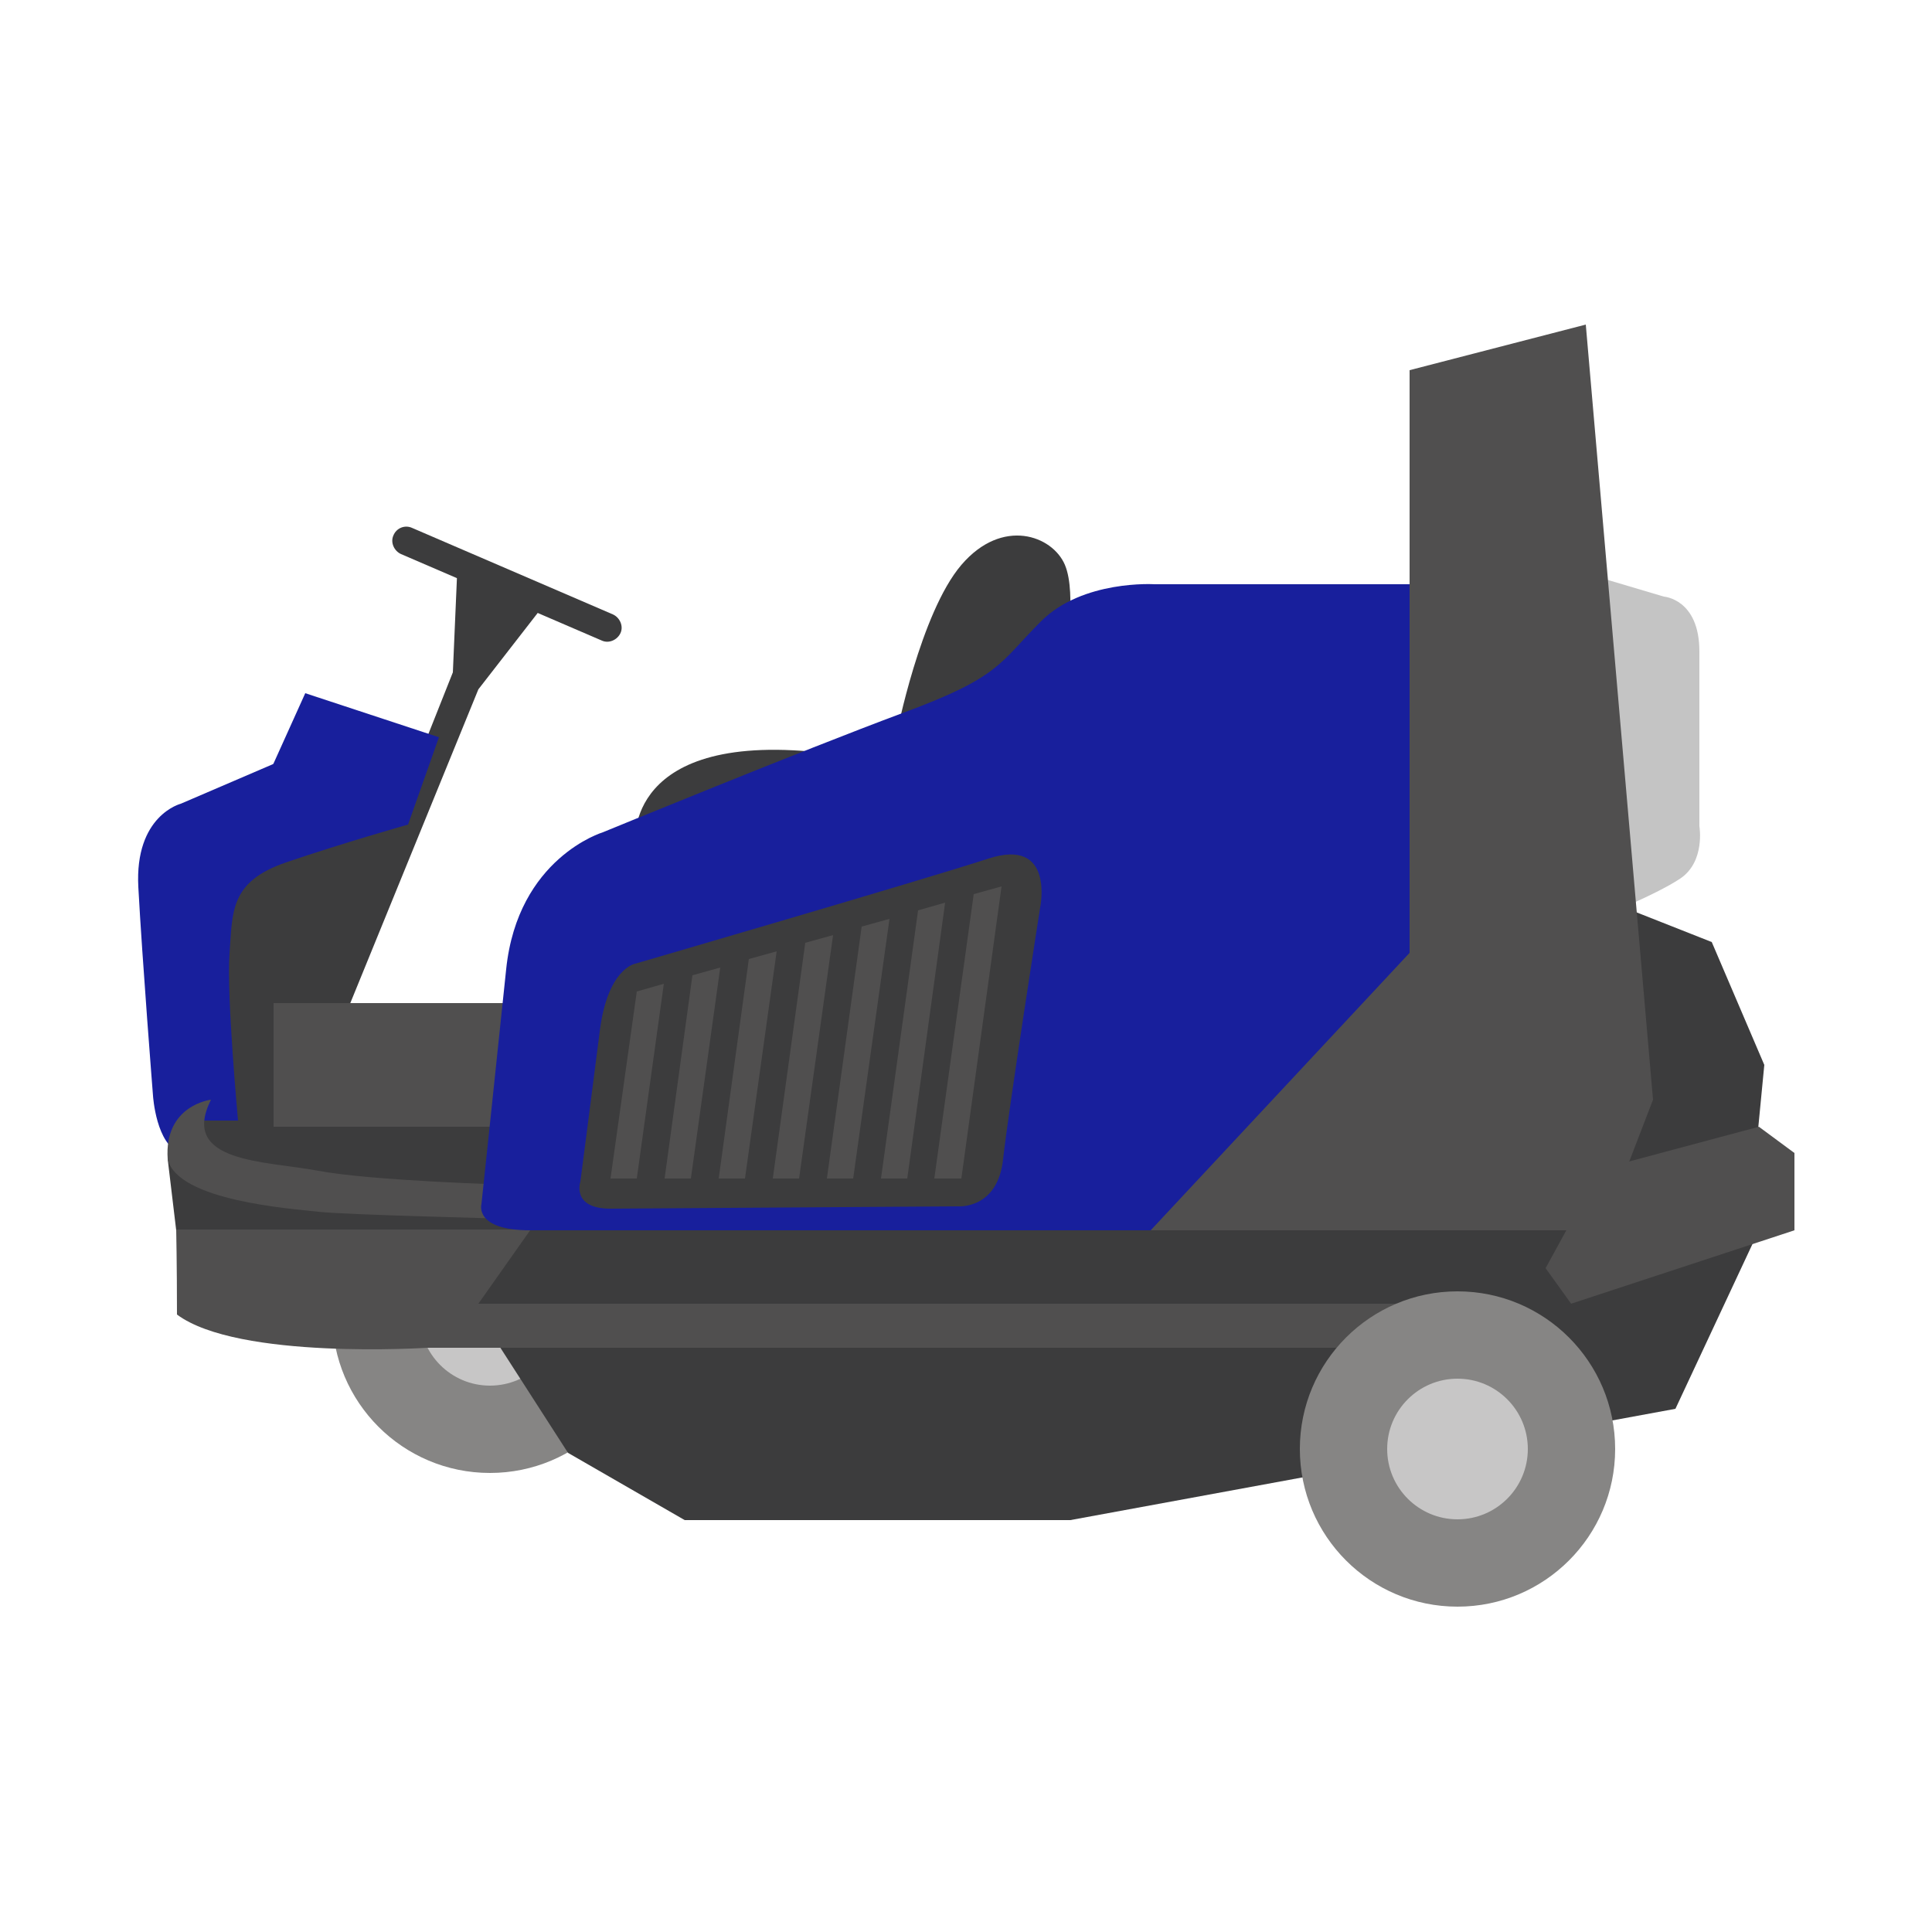 <?xml version="1.0" encoding="utf-8"?>
<!-- Generator: Adobe Illustrator 27.7.0, SVG Export Plug-In . SVG Version: 6.00 Build 0)  -->
<svg version="1.1" id="Calque_9" xmlns="http://www.w3.org/2000/svg" xmlns:xlink="http://www.w3.org/1999/xlink" x="0px" y="0px"
	 viewBox="0 0 250 250" style="enable-background:new 0 0 250 250;" xml:space="preserve">
<style type="text/css">
	.st0{fill:#868584;}
	.st1{fill:#C7C6C6;}
	.st2{fill:#3C3C3D;}
	.st3{fill:#504F4F;}
	.st4{fill:none;}
	.st5{fill:#181F9C;}
	.st6{fill:#C4C4C4;}
</style>
<circle class="st0" cx="63.4" cy="170.2" r="20.4"/>
<circle class="st1" cx="63.4" cy="170.2" r="9.1"/>
<rect x="24.6" y="138.8" class="st2" width="46" height="15.8"/>
<polygon class="st2" points="43.9,133.3 61.9,89.2 70.6,78 59.2,73.1 58.6,87 53.2,100.6 37.9,108.5 27.3,111.8 27.3,126.8 
	28.9,145 44.2,145 "/>
<path class="st2" d="M53.3,68.3l26,11.2c0.9,0.4,1.4,1.5,1,2.4l0,0c-0.4,0.9-1.5,1.4-2.4,1l-26-11.2c-0.9-0.4-1.4-1.5-1-2.4l0,0
	C51.3,68.3,52.4,67.9,53.3,68.3z"/>
<path class="st2" d="M82.2,109.1c0,0-1.6-14.9,25.1-11.6c8.4,1.3,8.7-2.4,8.7-2.4s3.1-15.8,8.4-22c5.3-6.2,11.8-3.8,13.4,0
	c1.6,3.8,0,12.4,0,12.4L124.7,104l-36,6.2L82.2,109.1L82.2,109.1z"/>
<polygon class="st3" points="67.5,129.8 35.4,129.8 35.4,145.8 67.5,145.8 67.5,129.8 "/>
<polygon class="st4" points="68.6,142.3 27.3,142.3 24.6,148.8 29.6,152.3 40.3,154.1 65.5,156.1 "/>
<path class="st5" d="M24.6,145h6.2c0,0-1.5-16.2-1.1-21.6c0.4-5.4,0-9.3,7.3-11.8s15.8-4.9,15.8-4.9l4-11.3l-17.3-5.7l-5.1,11.3
	l-13.3,9.1l1.6,26.2L24.6,145L24.6,145z"/>
<path class="st5" d="M23.4,149.2l2.8-4.2L24,115.6c0,0,0.5-6.7,4.9-8s12.3-4.8,12.3-4.8L39,97.3L23.4,104c0,0-6,1.5-5.5,10.8
	s1.9,27,1.9,27S20.2,148.2,23.4,149.2L23.4,149.2z"/>
<polygon class="st2" points="68.6,157.7 63.9,156.1 21.7,150 22.8,159.2 68.6,159.2 "/>
<path class="st3" d="M27.3,142.3c0,0-6.1,0.7-5.6,7.7c1.3,5.4,16,6.4,19.5,6.8s24.4,0.9,24.4,0.9v-4.4c0,0-17.5-0.5-24.4-1.8
	S23.2,150.5,27.3,142.3L27.3,142.3z"/>
<path class="st6" d="M205.2,74.2l10.1,3c0,0,4.6,0.3,4.6,7.1v22.6c0,0,0.8,4.6-2.5,6.8s-10.9,5.2-10.9,5.2L205.2,74.2L205.2,74.2z"
	/>
<polygon class="st2" points="208.7,121.9 210.1,117.4 221.5,121.9 228.3,137.8 227.2,149.2 208.7,156.1 205.2,137.8 "/>
<polygon class="st2" points="63.4,172.3 73.5,188 88.6,196.7 138.5,196.7 216.8,182.3 228.3,157.7 205.2,154.6 70.6,154.6 "/>
<path class="st3" d="M183.9,174.4H55.3c0,0-24.5,1.6-32.4-4.3c0-6.4-0.1-11-0.1-11h45.8l8.5-7.9l116.3,3.3L183.9,174.4z"/>
<polygon class="st2" points="203.3,168.7 61.9,168.7 68.6,159.2 207.4,159.2 "/>
<polygon class="st3" points="205.2,154.6 207.8,151.1 227.6,145.8 232.2,149.2 232.2,159.2 203.3,168.7 200,164.1 "/>
<circle class="st0" cx="188.6" cy="187.5" r="20.4"/>
<circle class="st1" cx="188.6" cy="187.5" r="9.1"/>
<path class="st5" d="M68.6,159.2h106.3l15.3-34.6l3.3-49h-44.1c0,0-9.3-0.6-14.7,4.8s-5.2,7.2-18,11.9C103.8,97.1,78,107.7,78,107.7
	S67,111,65.5,125.4s-3.2,30.4-3.2,30.4S61.3,159.2,68.6,159.2L68.6,159.2z"/>
<polygon class="st3" points="207.4,159.2 148.9,159.2 182.4,123.3 182.4,47.9 205.2,42 213.9,142.3 "/>
<path class="st2" d="M79,156.4l45-0.3c0,0,5.1,0.4,5.8-6.1c0.7-6.4,4.8-32.6,4.8-32.6s1.9-9.1-6.7-6.3s-45.7,13.6-45.7,13.6
	s-3.6,0.6-4.6,8.8c-0.9,7.1-2.5,19.4-2.5,19.4S73.9,156.4,79,156.4L79,156.4z"/>
<polygon class="st3" points="129.6,114.7 124.4,152.5 120.9,152.5 126,115.7 "/>
<polygon class="st3" points="122.3,116.8 117.4,152.5 114,152.5 118.8,117.8 "/>
<polygon class="st3" points="115.1,118.9 110.4,152.5 107,152.5 111.5,119.9 "/>
<polygon class="st3" points="107.8,121 103.4,152.5 100,152.5 104.2,122 "/>
<polygon class="st3" points="100.5,123.1 96.4,152.5 93,152.5 96.9,124.1 "/>
<polygon class="st3" points="93.2,125.2 89.4,152.5 86,152.5 89.6,126.2 "/>
<polygon class="st3" points="85.9,127.3 82.4,152.5 79,152.5 82.4,128.3 "/>
</svg>
